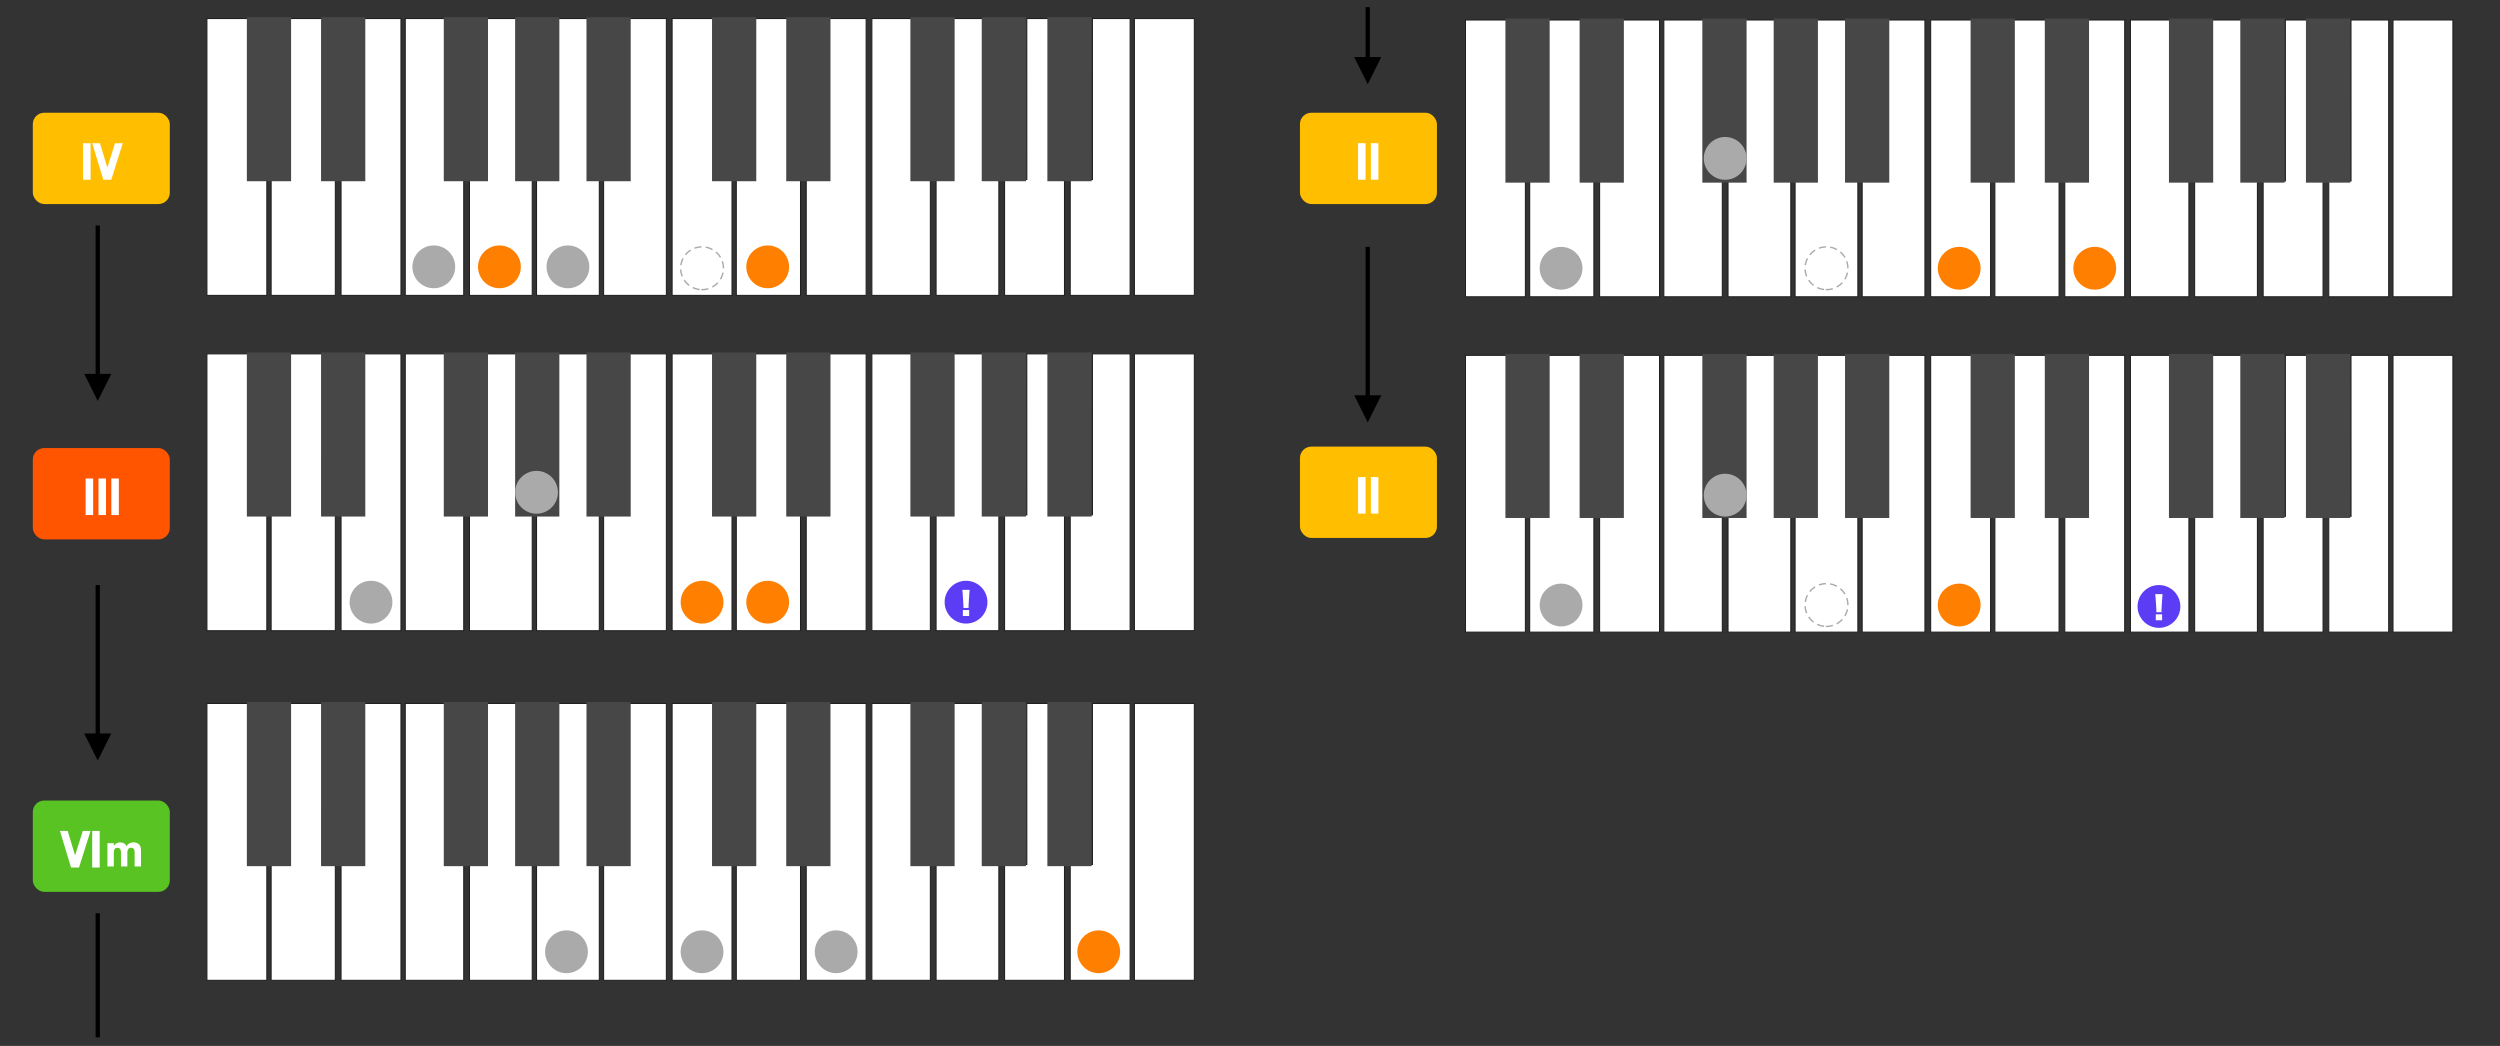 <?xml version="1.0" encoding="UTF-8"?>
<svg width="1752px" height="733px" viewBox="0 0 1752 733" version="1.1" xmlns="http://www.w3.org/2000/svg" xmlns:xlink="http://www.w3.org/1999/xlink">
    <rect x="0" y="0" width="1752" height="733" fill="#333333" stroke="none"/>
    <title>c1-qc-tension34</title>
    <g id="c1-qc-tension34" stroke="none" stroke-width="1" fill="none" fill-rule="evenodd">
        <g id="Group" transform="translate(145, 12)">
            <polygon id="Ivory" stroke="#202020" stroke-width="0.75" fill="#FFFFFF" points="167.941 113.831 167.974 1 139 1 139 195 180 195 180 113.623"></polygon>
            <polygon id="Ivory" stroke="#202020" stroke-width="0.75" fill="#FFFFFF" points="218.898 113.623 218.93 1 195 1 195 113.623 184 113.623 184 195 228 195 228 113.623"></polygon>
            <polygon id="Ivory" stroke="#202020" stroke-width="0.75" fill="#FFFFFF" points="267.119 113.623 267.152 1 245.666 1 245.666 113.623 231 113.623 231 195 275 195 275 113.623"></polygon>
            <polygon id="Ivory" stroke="#202020" stroke-width="0.75" fill="#FFFFFF" transform="translate(300, 98) scale(-1, 1) translate(-300, -98) " points="306.629 113.831 306.663 1 278 1 278 195 322 195 322 113.623"></polygon>
            <polygon id="Ivory" stroke="#202020" stroke-width="0.75" fill="#FFFFFF" points="354.8 113.831 354.833 1 326 1 326 195 368 195 368 113.623"></polygon>
            <polygon id="Ivory" stroke="#202020" stroke-width="0.75" fill="#FFFFFF" points="406.941 113.623 406.973 1 381.946 1 381.946 113.623 371 113.623 371 195 416 195 416 113.623"></polygon>
            <polygon id="Ivory" stroke="#202020" stroke-width="0.75" fill="#FFFFFF" transform="translate(441, 98) scale(-1, 1) translate(-441, -98) " points="446.4 113.831 446.433 1 420 1 420 195 462 195 462 113.623"></polygon>
            <polygon id="Ivory" stroke="#202020" stroke-width="0.75" fill="#FFFFFF" transform="translate(580, 98) scale(-1, 1) translate(-580, -98) " points="585.4 113.831 585.433 1 559 1 559 195 601 195 601 113.623"></polygon>
            <rect id="Ebony" fill="#474747" x="166" y="0" width="31" height="115"></rect>
            <rect id="Ebony" fill="#474747" x="216" y="0" width="31" height="115"></rect>
            <rect id="Ebony" fill="#474747" x="266" y="0" width="31" height="115"></rect>
            <rect id="Ebony" fill="#474747" x="354" y="0" width="31" height="115"></rect>
            <rect id="Ebony" fill="#474747" x="406" y="0" width="31" height="115"></rect>
            <polygon id="Ivory" stroke="#202020" stroke-width="0.75" fill="#FFFFFF" points="28.8 113.831 28.833 1 0 1 0 195 42 195 42 113.623"></polygon>
            <polygon id="Ivory" stroke="#202020" stroke-width="0.75" fill="#FFFFFF" points="80.941 113.623 80.973 1 55.946 1 55.946 113.623 45 113.623 45 195 90 195 90 113.623"></polygon>
            <polygon id="Ivory" stroke="#202020" stroke-width="0.75" fill="#FFFFFF" transform="translate(115, 98) scale(-1, 1) translate(-115, -98) " points="120.4 113.831 120.433 1 94 1 94 195 136 195 136 113.623"></polygon>
            <rect id="Ebony" fill="#474747" x="28" y="0" width="31" height="115"></rect>
            <rect id="Ebony" fill="#474747" x="80" y="0" width="31" height="115"></rect>
            <polygon id="Ivory" stroke="#202020" stroke-width="0.75" fill="#FFFFFF" points="494.941 113.831 494.974 1 466 1 466 195 507 195 507 113.623"></polygon>
            <polygon id="Ivory" stroke="#202020" stroke-width="0.75" fill="#FFFFFF" points="545.898 113.623 545.93 1 522 1 522 113.623 511 113.623 511 195 555 195 555 113.623"></polygon>
            <rect id="Ebony" fill="#474747" x="493" y="0" width="31" height="115"></rect>
            <rect id="Ebony" fill="#474747" x="543" y="0" width="31" height="115"></rect>
            <polygon id="Ivory" stroke="#202020" stroke-width="0.75" fill="#FFFFFF" transform="translate(626, 98) scale(-1, 1) translate(-626, -98) " points="631.4 113.831 631.433 1 605 1 605 195 647 195 647 113.623"></polygon>
            <polygon id="Ivory" stroke="#202020" stroke-width="0.75" fill="#FFFFFF" transform="translate(671, 98) scale(-1, 1) translate(-671, -98) " points="692 1 676.433 1 650 1 650 195 692 195 692 113.623"></polygon>
            <rect id="Ebony" fill="#474747" x="589" y="0" width="31" height="115"></rect>
        </g>
        <circle id="Oval" fill="#AAAAAA" fill-rule="nonzero" cx="304" cy="187" r="15"></circle>
        <circle id="Oval" fill="#AAAAAA" fill-rule="nonzero" cx="398" cy="187" r="15"></circle>
        <path d="M445,437 C453.284,437 460,430.284 460,422 C460,413.716 453.284,407 445,407 C436.716,407 430,413.716 430,422 C430,430.284 436.716,437 445,437 Z" id="Oval" stroke="#AAAAAA" stroke-linecap="square" stroke-dasharray="4,4" fill-rule="nonzero"></path>
        <circle id="Oval" fill="#FF8000" fill-rule="nonzero" cx="538" cy="187" r="15"></circle>
        <circle id="Oval" fill="#FF8000" fill-rule="nonzero" cx="350" cy="187" r="15"></circle>
        <g id="Group" transform="translate(145, 247)">
            <polygon id="Ivory" stroke="#202020" stroke-width="0.75" fill="#FFFFFF" points="167.941 113.831 167.974 1 139 1 139 195 180 195 180 113.623"></polygon>
            <polygon id="Ivory" stroke="#202020" stroke-width="0.75" fill="#FFFFFF" points="218.898 113.623 218.93 1 195 1 195 113.623 184 113.623 184 195 228 195 228 113.623"></polygon>
            <polygon id="Ivory" stroke="#202020" stroke-width="0.75" fill="#FFFFFF" points="267.119 113.623 267.152 1 245.666 1 245.666 113.623 231 113.623 231 195 275 195 275 113.623"></polygon>
            <polygon id="Ivory" stroke="#202020" stroke-width="0.75" fill="#FFFFFF" transform="translate(300, 98) scale(-1, 1) translate(-300, -98) " points="306.629 113.831 306.663 1 278 1 278 195 322 195 322 113.623"></polygon>
            <polygon id="Ivory" stroke="#202020" stroke-width="0.75" fill="#FFFFFF" points="354.8 113.831 354.833 1 326 1 326 195 368 195 368 113.623"></polygon>
            <polygon id="Ivory" stroke="#202020" stroke-width="0.75" fill="#FFFFFF" points="406.941 113.623 406.973 1 381.946 1 381.946 113.623 371 113.623 371 195 416 195 416 113.623"></polygon>
            <polygon id="Ivory" stroke="#202020" stroke-width="0.75" fill="#FFFFFF" transform="translate(441, 98) scale(-1, 1) translate(-441, -98) " points="446.4 113.831 446.433 1 420 1 420 195 462 195 462 113.623"></polygon>
            <polygon id="Ivory" stroke="#202020" stroke-width="0.75" fill="#FFFFFF" transform="translate(580, 98) scale(-1, 1) translate(-580, -98) " points="585.4 113.831 585.433 1 559 1 559 195 601 195 601 113.623"></polygon>
            <rect id="Ebony" fill="#474747" x="166" y="0" width="31" height="115"></rect>
            <rect id="Ebony" fill="#474747" x="216" y="0" width="31" height="115"></rect>
            <rect id="Ebony" fill="#474747" x="266" y="0" width="31" height="115"></rect>
            <rect id="Ebony" fill="#474747" x="354" y="0" width="31" height="115"></rect>
            <rect id="Ebony" fill="#474747" x="406" y="0" width="31" height="115"></rect>
            <polygon id="Ivory" stroke="#202020" stroke-width="0.75" fill="#FFFFFF" points="28.8 113.831 28.833 1 0 1 0 195 42 195 42 113.623"></polygon>
            <polygon id="Ivory" stroke="#202020" stroke-width="0.75" fill="#FFFFFF" points="80.941 113.623 80.973 1 55.946 1 55.946 113.623 45 113.623 45 195 90 195 90 113.623"></polygon>
            <polygon id="Ivory" stroke="#202020" stroke-width="0.75" fill="#FFFFFF" transform="translate(115, 98) scale(-1, 1) translate(-115, -98) " points="120.4 113.831 120.433 1 94 1 94 195 136 195 136 113.623"></polygon>
            <rect id="Ebony" fill="#474747" x="28" y="0" width="31" height="115"></rect>
            <rect id="Ebony" fill="#474747" x="80" y="0" width="31" height="115"></rect>
            <polygon id="Ivory" stroke="#202020" stroke-width="0.75" fill="#FFFFFF" points="494.941 113.831 494.974 1 466 1 466 195 507 195 507 113.623"></polygon>
            <polygon id="Ivory" stroke="#202020" stroke-width="0.75" fill="#FFFFFF" points="545.898 113.623 545.93 1 522 1 522 113.623 511 113.623 511 195 555 195 555 113.623"></polygon>
            <rect id="Ebony" fill="#474747" x="493" y="0" width="31" height="115"></rect>
            <rect id="Ebony" fill="#474747" x="543" y="0" width="31" height="115"></rect>
            <polygon id="Ivory" stroke="#202020" stroke-width="0.75" fill="#FFFFFF" transform="translate(626, 98) scale(-1, 1) translate(-626, -98) " points="631.4 113.831 631.433 1 605 1 605 195 647 195 647 113.623"></polygon>
            <polygon id="Ivory" stroke="#202020" stroke-width="0.75" fill="#FFFFFF" transform="translate(671, 98) scale(-1, 1) translate(-671, -98) " points="692 1 676.433 1 650 1 650 195 692 195 692 113.623"></polygon>
            <rect id="Ebony" fill="#474747" x="589" y="0" width="31" height="115"></rect>
        </g>
        <circle id="Oval" fill="#AAAAAA" fill-rule="nonzero" cx="376" cy="345" r="15"></circle>
        <path d="M492,203 C500.284,203 507,196.284 507,188 C507,179.716 500.284,173 492,173 C483.716,173 477,179.716 477,188 C477,196.284 483.716,203 492,203 Z" id="Oval" stroke="#AAAAAA" stroke-linecap="square" stroke-dasharray="4,4" fill-rule="nonzero"></path>
        <circle id="Oval" fill="#FF8000" fill-rule="nonzero" cx="492" cy="422" r="15"></circle>
        <circle id="Oval" fill="#5C3DF5" fill-rule="nonzero" cx="677" cy="422" r="15"></circle>
        <g id="!" transform="translate(674.408, 413.378)" fill="#FFFFFF" fill-rule="nonzero">
            <path d="M4.4,12.65 C4.356,12.122 4.356,11.924 4.356,11.682 C4.356,11.33 4.378,10.824 4.422,9.944 L4.862,2.97 C4.95,1.782 5.016,0.858 5.126,0 L0,0 C0.088,0.682 0.198,1.87 0.264,2.97 L0.704,9.944 C0.792,11.264 0.792,11.264 0.792,11.506 C0.792,12.012 0.792,12.144 0.748,12.65 L4.4,12.65 Z M4.796,18.304 L4.796,14.146 L0.374,14.146 L0.374,18.304 L4.796,18.304 Z" id="Shape"></path>
        </g>
        <circle id="Oval" fill="#FF8000" fill-rule="nonzero" cx="538" cy="422" r="15"></circle>
        <circle id="Oval" fill="#AAAAAA" fill-rule="nonzero" cx="260" cy="422" r="15"></circle>
        <g id="Group" transform="translate(1027, 13)">
            <polygon id="Ivory" stroke="#202020" stroke-width="0.75" fill="#FFFFFF" points="167.941 113.831 167.974 1 139 1 139 195 180 195 180 113.623"></polygon>
            <polygon id="Ivory" stroke="#202020" stroke-width="0.75" fill="#FFFFFF" points="218.898 113.623 218.93 1 195 1 195 113.623 184 113.623 184 195 228 195 228 113.623"></polygon>
            <polygon id="Ivory" stroke="#202020" stroke-width="0.75" fill="#FFFFFF" points="267.119 113.623 267.152 1 245.666 1 245.666 113.623 231 113.623 231 195 275 195 275 113.623"></polygon>
            <polygon id="Ivory" stroke="#202020" stroke-width="0.75" fill="#FFFFFF" transform="translate(300, 98) scale(-1, 1) translate(-300, -98) " points="306.629 113.831 306.663 1 278 1 278 195 322 195 322 113.623"></polygon>
            <polygon id="Ivory" stroke="#202020" stroke-width="0.75" fill="#FFFFFF" points="354.8 113.831 354.833 1 326 1 326 195 368 195 368 113.623"></polygon>
            <polygon id="Ivory" stroke="#202020" stroke-width="0.75" fill="#FFFFFF" points="406.941 113.623 406.973 1 381.946 1 381.946 113.623 371 113.623 371 195 416 195 416 113.623"></polygon>
            <polygon id="Ivory" stroke="#202020" stroke-width="0.75" fill="#FFFFFF" transform="translate(441, 98) scale(-1, 1) translate(-441, -98) " points="446.4 113.831 446.433 1 420 1 420 195 462 195 462 113.623"></polygon>
            <polygon id="Ivory" stroke="#202020" stroke-width="0.75" fill="#FFFFFF" transform="translate(580, 98) scale(-1, 1) translate(-580, -98) " points="585.4 113.831 585.433 1 559 1 559 195 601 195 601 113.623"></polygon>
            <rect id="Ebony" fill="#474747" x="166" y="0" width="31" height="115"></rect>
            <rect id="Ebony" fill="#474747" x="216" y="0" width="31" height="115"></rect>
            <rect id="Ebony" fill="#474747" x="266" y="0" width="31" height="115"></rect>
            <rect id="Ebony" fill="#474747" x="354" y="0" width="31" height="115"></rect>
            <rect id="Ebony" fill="#474747" x="406" y="0" width="31" height="115"></rect>
            <polygon id="Ivory" stroke="#202020" stroke-width="0.75" fill="#FFFFFF" points="28.8 113.831 28.833 1 0 1 0 195 42 195 42 113.623"></polygon>
            <polygon id="Ivory" stroke="#202020" stroke-width="0.75" fill="#FFFFFF" points="80.941 113.623 80.973 1 55.946 1 55.946 113.623 45 113.623 45 195 90 195 90 113.623"></polygon>
            <polygon id="Ivory" stroke="#202020" stroke-width="0.75" fill="#FFFFFF" transform="translate(115, 98) scale(-1, 1) translate(-115, -98) " points="120.4 113.831 120.433 1 94 1 94 195 136 195 136 113.623"></polygon>
            <rect id="Ebony" fill="#474747" x="28" y="0" width="31" height="115"></rect>
            <rect id="Ebony" fill="#474747" x="80" y="0" width="31" height="115"></rect>
            <polygon id="Ivory" stroke="#202020" stroke-width="0.75" fill="#FFFFFF" points="494.941 113.831 494.974 1 466 1 466 195 507 195 507 113.623"></polygon>
            <polygon id="Ivory" stroke="#202020" stroke-width="0.75" fill="#FFFFFF" points="545.898 113.623 545.93 1 522 1 522 113.623 511 113.623 511 195 555 195 555 113.623"></polygon>
            <rect id="Ebony" fill="#474747" x="493" y="0" width="31" height="115"></rect>
            <rect id="Ebony" fill="#474747" x="543" y="0" width="31" height="115"></rect>
            <polygon id="Ivory" stroke="#202020" stroke-width="0.75" fill="#FFFFFF" transform="translate(626, 98) scale(-1, 1) translate(-626, -98) " points="631.4 113.831 631.433 1 605 1 605 195 647 195 647 113.623"></polygon>
            <polygon id="Ivory" stroke="#202020" stroke-width="0.75" fill="#FFFFFF" transform="translate(671, 98) scale(-1, 1) translate(-671, -98) " points="692 1 676.433 1 650 1 650 195 692 195 692 113.623"></polygon>
            <rect id="Ebony" fill="#474747" x="589" y="0" width="31" height="115"></rect>
        </g>
        <circle id="Oval" fill="#AAAAAA" fill-rule="nonzero" cx="1209" cy="111" r="15"></circle>
        <path d="M1280,203 C1288.284,203 1295,196.284 1295,188 C1295,179.716 1288.284,173 1280,173 C1271.716,173 1265,179.716 1265,188 C1265,196.284 1271.716,203 1280,203 Z" id="Oval" stroke="#AAAAAA" stroke-linecap="square" stroke-dasharray="4,4" fill-rule="nonzero"></path>
        <circle id="Oval" fill="#FF8000" fill-rule="nonzero" cx="1373" cy="188" r="15"></circle>
        <circle id="Oval" fill="#FF8000" fill-rule="nonzero" cx="1468" cy="188" r="15"></circle>
        <circle id="Oval" fill="#AAAAAA" fill-rule="nonzero" cx="1094" cy="188" r="15"></circle>
        <g id="Group" transform="translate(1027, 248)">
            <polygon id="Ivory" stroke="#202020" stroke-width="0.75" fill="#FFFFFF" points="167.941 113.831 167.974 1 139 1 139 195 180 195 180 113.623"></polygon>
            <polygon id="Ivory" stroke="#202020" stroke-width="0.75" fill="#FFFFFF" points="218.898 113.623 218.93 1 195 1 195 113.623 184 113.623 184 195 228 195 228 113.623"></polygon>
            <polygon id="Ivory" stroke="#202020" stroke-width="0.75" fill="#FFFFFF" points="267.119 113.623 267.152 1 245.666 1 245.666 113.623 231 113.623 231 195 275 195 275 113.623"></polygon>
            <polygon id="Ivory" stroke="#202020" stroke-width="0.75" fill="#FFFFFF" transform="translate(300, 98) scale(-1, 1) translate(-300, -98) " points="306.629 113.831 306.663 1 278 1 278 195 322 195 322 113.623"></polygon>
            <polygon id="Ivory" stroke="#202020" stroke-width="0.75" fill="#FFFFFF" points="354.8 113.831 354.833 1 326 1 326 195 368 195 368 113.623"></polygon>
            <polygon id="Ivory" stroke="#202020" stroke-width="0.75" fill="#FFFFFF" points="406.941 113.623 406.973 1 381.946 1 381.946 113.623 371 113.623 371 195 416 195 416 113.623"></polygon>
            <polygon id="Ivory" stroke="#202020" stroke-width="0.75" fill="#FFFFFF" transform="translate(441, 98) scale(-1, 1) translate(-441, -98) " points="446.4 113.831 446.433 1 420 1 420 195 462 195 462 113.623"></polygon>
            <polygon id="Ivory" stroke="#202020" stroke-width="0.75" fill="#FFFFFF" transform="translate(580, 98) scale(-1, 1) translate(-580, -98) " points="585.4 113.831 585.433 1 559 1 559 195 601 195 601 113.623"></polygon>
            <rect id="Ebony" fill="#474747" x="166" y="0" width="31" height="115"></rect>
            <rect id="Ebony" fill="#474747" x="216" y="0" width="31" height="115"></rect>
            <rect id="Ebony" fill="#474747" x="266" y="0" width="31" height="115"></rect>
            <rect id="Ebony" fill="#474747" x="354" y="0" width="31" height="115"></rect>
            <rect id="Ebony" fill="#474747" x="406" y="0" width="31" height="115"></rect>
            <polygon id="Ivory" stroke="#202020" stroke-width="0.75" fill="#FFFFFF" points="28.8 113.831 28.833 1 0 1 0 195 42 195 42 113.623"></polygon>
            <polygon id="Ivory" stroke="#202020" stroke-width="0.75" fill="#FFFFFF" points="80.941 113.623 80.973 1 55.946 1 55.946 113.623 45 113.623 45 195 90 195 90 113.623"></polygon>
            <polygon id="Ivory" stroke="#202020" stroke-width="0.75" fill="#FFFFFF" transform="translate(115, 98) scale(-1, 1) translate(-115, -98) " points="120.4 113.831 120.433 1 94 1 94 195 136 195 136 113.623"></polygon>
            <rect id="Ebony" fill="#474747" x="28" y="0" width="31" height="115"></rect>
            <rect id="Ebony" fill="#474747" x="80" y="0" width="31" height="115"></rect>
            <polygon id="Ivory" stroke="#202020" stroke-width="0.75" fill="#FFFFFF" points="494.941 113.831 494.974 1 466 1 466 195 507 195 507 113.623"></polygon>
            <polygon id="Ivory" stroke="#202020" stroke-width="0.75" fill="#FFFFFF" points="545.898 113.623 545.93 1 522 1 522 113.623 511 113.623 511 195 555 195 555 113.623"></polygon>
            <rect id="Ebony" fill="#474747" x="493" y="0" width="31" height="115"></rect>
            <rect id="Ebony" fill="#474747" x="543" y="0" width="31" height="115"></rect>
            <polygon id="Ivory" stroke="#202020" stroke-width="0.75" fill="#FFFFFF" transform="translate(626, 98) scale(-1, 1) translate(-626, -98) " points="631.4 113.831 631.433 1 605 1 605 195 647 195 647 113.623"></polygon>
            <polygon id="Ivory" stroke="#202020" stroke-width="0.75" fill="#FFFFFF" transform="translate(671, 98) scale(-1, 1) translate(-671, -98) " points="692 1 676.433 1 650 1 650 195 692 195 692 113.623"></polygon>
            <rect id="Ebony" fill="#474747" x="589" y="0" width="31" height="115"></rect>
        </g>
        <g id="Group" transform="translate(145, 492)">
            <polygon id="Ivory" stroke="#202020" stroke-width="0.75" fill="#FFFFFF" points="167.941 113.831 167.974 1 139 1 139 195 180 195 180 113.623"></polygon>
            <polygon id="Ivory" stroke="#202020" stroke-width="0.75" fill="#FFFFFF" points="218.898 113.623 218.93 1 195 1 195 113.623 184 113.623 184 195 228 195 228 113.623"></polygon>
            <polygon id="Ivory" stroke="#202020" stroke-width="0.75" fill="#FFFFFF" points="267.119 113.623 267.152 1 245.666 1 245.666 113.623 231 113.623 231 195 275 195 275 113.623"></polygon>
            <polygon id="Ivory" stroke="#202020" stroke-width="0.75" fill="#FFFFFF" transform="translate(300, 98) scale(-1, 1) translate(-300, -98) " points="306.629 113.831 306.663 1 278 1 278 195 322 195 322 113.623"></polygon>
            <polygon id="Ivory" stroke="#202020" stroke-width="0.75" fill="#FFFFFF" points="354.8 113.831 354.833 1 326 1 326 195 368 195 368 113.623"></polygon>
            <polygon id="Ivory" stroke="#202020" stroke-width="0.75" fill="#FFFFFF" points="406.941 113.623 406.973 1 381.946 1 381.946 113.623 371 113.623 371 195 416 195 416 113.623"></polygon>
            <polygon id="Ivory" stroke="#202020" stroke-width="0.75" fill="#FFFFFF" transform="translate(441, 98) scale(-1, 1) translate(-441, -98) " points="446.4 113.831 446.433 1 420 1 420 195 462 195 462 113.623"></polygon>
            <polygon id="Ivory" stroke="#202020" stroke-width="0.75" fill="#FFFFFF" transform="translate(580, 98) scale(-1, 1) translate(-580, -98) " points="585.4 113.831 585.433 1 559 1 559 195 601 195 601 113.623"></polygon>
            <rect id="Ebony" fill="#474747" x="166" y="0" width="31" height="115"></rect>
            <rect id="Ebony" fill="#474747" x="216" y="0" width="31" height="115"></rect>
            <rect id="Ebony" fill="#474747" x="266" y="0" width="31" height="115"></rect>
            <rect id="Ebony" fill="#474747" x="354" y="0" width="31" height="115"></rect>
            <rect id="Ebony" fill="#474747" x="406" y="0" width="31" height="115"></rect>
            <polygon id="Ivory" stroke="#202020" stroke-width="0.75" fill="#FFFFFF" points="28.8 113.831 28.833 1 0 1 0 195 42 195 42 113.623"></polygon>
            <polygon id="Ivory" stroke="#202020" stroke-width="0.75" fill="#FFFFFF" points="80.941 113.623 80.973 1 55.946 1 55.946 113.623 45 113.623 45 195 90 195 90 113.623"></polygon>
            <polygon id="Ivory" stroke="#202020" stroke-width="0.75" fill="#FFFFFF" transform="translate(115, 98) scale(-1, 1) translate(-115, -98) " points="120.4 113.831 120.433 1 94 1 94 195 136 195 136 113.623"></polygon>
            <rect id="Ebony" fill="#474747" x="28" y="0" width="31" height="115"></rect>
            <rect id="Ebony" fill="#474747" x="80" y="0" width="31" height="115"></rect>
            <polygon id="Ivory" stroke="#202020" stroke-width="0.75" fill="#FFFFFF" points="494.941 113.831 494.974 1 466 1 466 195 507 195 507 113.623"></polygon>
            <polygon id="Ivory" stroke="#202020" stroke-width="0.75" fill="#FFFFFF" points="545.898 113.623 545.93 1 522 1 522 113.623 511 113.623 511 195 555 195 555 113.623"></polygon>
            <rect id="Ebony" fill="#474747" x="493" y="0" width="31" height="115"></rect>
            <rect id="Ebony" fill="#474747" x="543" y="0" width="31" height="115"></rect>
            <polygon id="Ivory" stroke="#202020" stroke-width="0.75" fill="#FFFFFF" transform="translate(626, 98) scale(-1, 1) translate(-626, -98) " points="631.4 113.831 631.433 1 605 1 605 195 647 195 647 113.623"></polygon>
            <polygon id="Ivory" stroke="#202020" stroke-width="0.75" fill="#FFFFFF" transform="translate(671, 98) scale(-1, 1) translate(-671, -98) " points="692 1 676.433 1 650 1 650 195 692 195 692 113.623"></polygon>
            <rect id="Ebony" fill="#474747" x="589" y="0" width="31" height="115"></rect>
        </g>
        <circle id="Oval" fill="#AAAAAA" fill-rule="nonzero" cx="492" cy="667" r="15"></circle>
        <circle id="Oval" fill="#AAAAAA" fill-rule="nonzero" cx="586" cy="667" r="15"></circle>
        <circle id="Oval" fill="#FF8000" fill-rule="nonzero" cx="770" cy="667" r="15"></circle>
        <circle id="Oval" fill="#AAAAAA" fill-rule="nonzero" cx="397" cy="667" r="15"></circle>
        <g id="Group-3" transform="translate(23, 79)">
            <rect id="Rectangle-Copy" fill="#FFBF00" x="0" y="0" width="96" height="64" rx="8"></rect>
            <g id="CS-A" transform="translate(35.23, 21.331)" fill="#FFFFFF" fill-rule="nonzero">
                <path d="M5.261,25.613 L5.261,3.55271368e-15 L-7.10542736e-15,3.55271368e-15 L-7.10542736e-15,25.613 L5.261,25.613 Z M19.75,25.613 L27.814,3.55271368e-15 L22.4,3.55271368e-15 L16.986,17.165 L11.802,3.55271368e-15 L6.387,3.55271368e-15 L14.144,25.613 L19.75,25.613 Z" id="Combined-Shape"></path>
            </g>
        </g>
        <g id="Group-2" transform="translate(23, 314)">
            <rect id="Rectangle-Copy" fill="#FF5500" x="0" y="0" width="96" height="64" rx="8"></rect>
            <g id="CS-A" transform="translate(37.022, 21.331)" fill="#FFFFFF" fill-rule="nonzero">
                <path d="M5.261,25.613 L5.261,3.55271368e-15 L7.10542736e-15,3.55271368e-15 L7.10542736e-15,25.613 L5.261,25.613 Z M14.259,25.613 L14.259,3.55271368e-15 L8.998,3.55271368e-15 L8.998,25.613 L14.259,25.613 Z M23.258,25.613 L23.258,3.55271368e-15 L17.997,3.55271368e-15 L17.997,25.613 L23.258,25.613 Z" id="Combined-Shape"></path>
            </g>
        </g>
        <g id="Group-5" transform="translate(911, 79)">
            <rect id="Rectangle-Copy" fill="#FFBF00" x="0" y="0" width="96" height="64" rx="8"></rect>
            <g id="CS-A" transform="translate(40.721, 21.331)" fill="#FFFFFF" fill-rule="nonzero">
                <path d="M5.261,25.613 L5.261,3.55271368e-15 L-7.10542736e-15,3.55271368e-15 L-7.10542736e-15,25.613 L5.261,25.613 Z M14.259,25.613 L14.259,3.55271368e-15 L8.998,3.55271368e-15 L8.998,25.613 L14.259,25.613 Z" id="Combined-Shape"></path>
            </g>
        </g>
        <g id="Group-5" transform="translate(911, 313)">
            <rect id="Rectangle-Copy" fill="#FFBF00" x="0" y="0" width="96" height="64" rx="8"></rect>
            <g id="CS-A" transform="translate(40.721, 21.331)" fill="#FFFFFF" fill-rule="nonzero">
                <path d="M5.261,25.613 L5.261,3.55271368e-15 L-7.10542736e-15,3.55271368e-15 L-7.10542736e-15,25.613 L5.261,25.613 Z M14.259,25.613 L14.259,3.55271368e-15 L8.998,3.55271368e-15 L8.998,25.613 L14.259,25.613 Z" id="Combined-Shape"></path>
            </g>
        </g>
        <path id="Line" d="M70,158 L70,262 L78,262 L68.5,281 L59,262 L67,262 L67,158 L70,158 Z" fill="#000000" fill-rule="nonzero"></path>
        <path id="Line" d="M70,410 L70,514 L78,514 L68.5,533 L59,514 L67,514 L67,410 L70,410 Z" fill="#000000" fill-rule="nonzero"></path>
        <line x1="68.5" y1="641.5" x2="68.5" y2="725.5" id="Line" stroke="#000000" stroke-width="3" stroke-linecap="square" fill-rule="nonzero"></line>
        <path id="Line" d="M960,5 L960,40 L968,40 L958.5,59 L949,40 L957,40 L957,5 L960,5 Z" fill="#000000" fill-rule="nonzero"></path>
        <path id="Line" d="M960,173 L960,277 L968,277 L958.5,296 L949,277 L957,277 L957,173 L960,173 Z" fill="#000000" fill-rule="nonzero"></path>
        <g id="Group-4" transform="translate(23, 561)">
            <rect id="Rectangle-Copy" fill="#58C322" x="0" y="0" width="96" height="64" rx="8"></rect>
            <g id="CS-A" transform="translate(19.019, 21.331)" fill="#FFFFFF" fill-rule="nonzero">
                <path d="M13.363,25.613 L21.427,3.55271368e-15 L16.013,3.55271368e-15 L10.598,17.165 L5.414,3.55271368e-15 L3.55271368e-15,3.55271368e-15 L7.757,25.613 L13.363,25.613 Z M27.853,25.613 L27.853,3.55271368e-15 L22.592,3.55271368e-15 L22.592,25.613 L27.853,25.613 Z" id="Combined-Shape"></path>
            </g>
            <g id="CS-minor" transform="translate(52.278, 29.339)" fill="#FFFFFF" fill-rule="nonzero">
                <path d="M4.47,16.861 L4.47,7.181 C4.47,4.928 5.35,3.766 7.04,3.766 C8.659,3.766 9.504,4.928 9.504,7.181 L9.504,16.861 L13.974,16.861 L13.974,7.04 C13.974,4.963 14.925,3.766 16.579,3.766 C18.269,3.766 19.078,4.822 19.078,7.04 L19.078,16.861 L23.549,16.861 L23.549,6.195 C23.549,3.731 23.232,2.605 22.246,1.514 C21.331,0.528 19.958,1.0658141e-14 18.304,1.0658141e-14 C15.981,1.0658141e-14 14.467,0.845 13.376,2.71 C12.602,0.95 11.053,1.0658141e-14 8.941,1.0658141e-14 C6.864,1.0658141e-14 5.491,0.81 4.47,2.605 L4.47,0.563 L3.97015754e-13,0.563 L3.97015754e-13,16.861 L4.47,16.861 Z" id="Combined-Shape"></path>
            </g>
        </g>
        <circle id="Oval" fill="#AAAAAA" fill-rule="nonzero" cx="1209" cy="347" r="15"></circle>
        <path d="M1280,439 C1288.284,439 1295,432.284 1295,424 C1295,415.716 1288.284,409 1280,409 C1271.716,409 1265,415.716 1265,424 C1265,432.284 1271.716,439 1280,439 Z" id="Oval" stroke="#AAAAAA" stroke-linecap="square" stroke-dasharray="4,4" fill-rule="nonzero"></path>
        <circle id="Oval" fill="#FF8000" fill-rule="nonzero" cx="1373" cy="424" r="15"></circle>
        <circle id="Oval" fill="#AAAAAA" fill-rule="nonzero" cx="1094" cy="424" r="15"></circle>
        <circle id="Oval" fill="#5C3DF5" fill-rule="nonzero" cx="1513" cy="425" r="15"></circle>
        <g id="!" transform="translate(1510.408, 416.378)" fill="#FFFFFF" fill-rule="nonzero">
            <path d="M4.4,12.65 C4.356,12.122 4.356,11.924 4.356,11.682 C4.356,11.33 4.378,10.824 4.422,9.944 L4.862,2.97 C4.95,1.782 5.016,0.858 5.126,0 L0,0 C0.088,0.682 0.198,1.87 0.264,2.97 L0.704,9.944 C0.792,11.264 0.792,11.264 0.792,11.506 C0.792,12.012 0.792,12.144 0.748,12.65 L4.4,12.65 Z M4.796,18.304 L4.796,14.146 L0.374,14.146 L0.374,18.304 L4.796,18.304 Z" id="Shape"></path>
        </g>
    </g>
</svg>